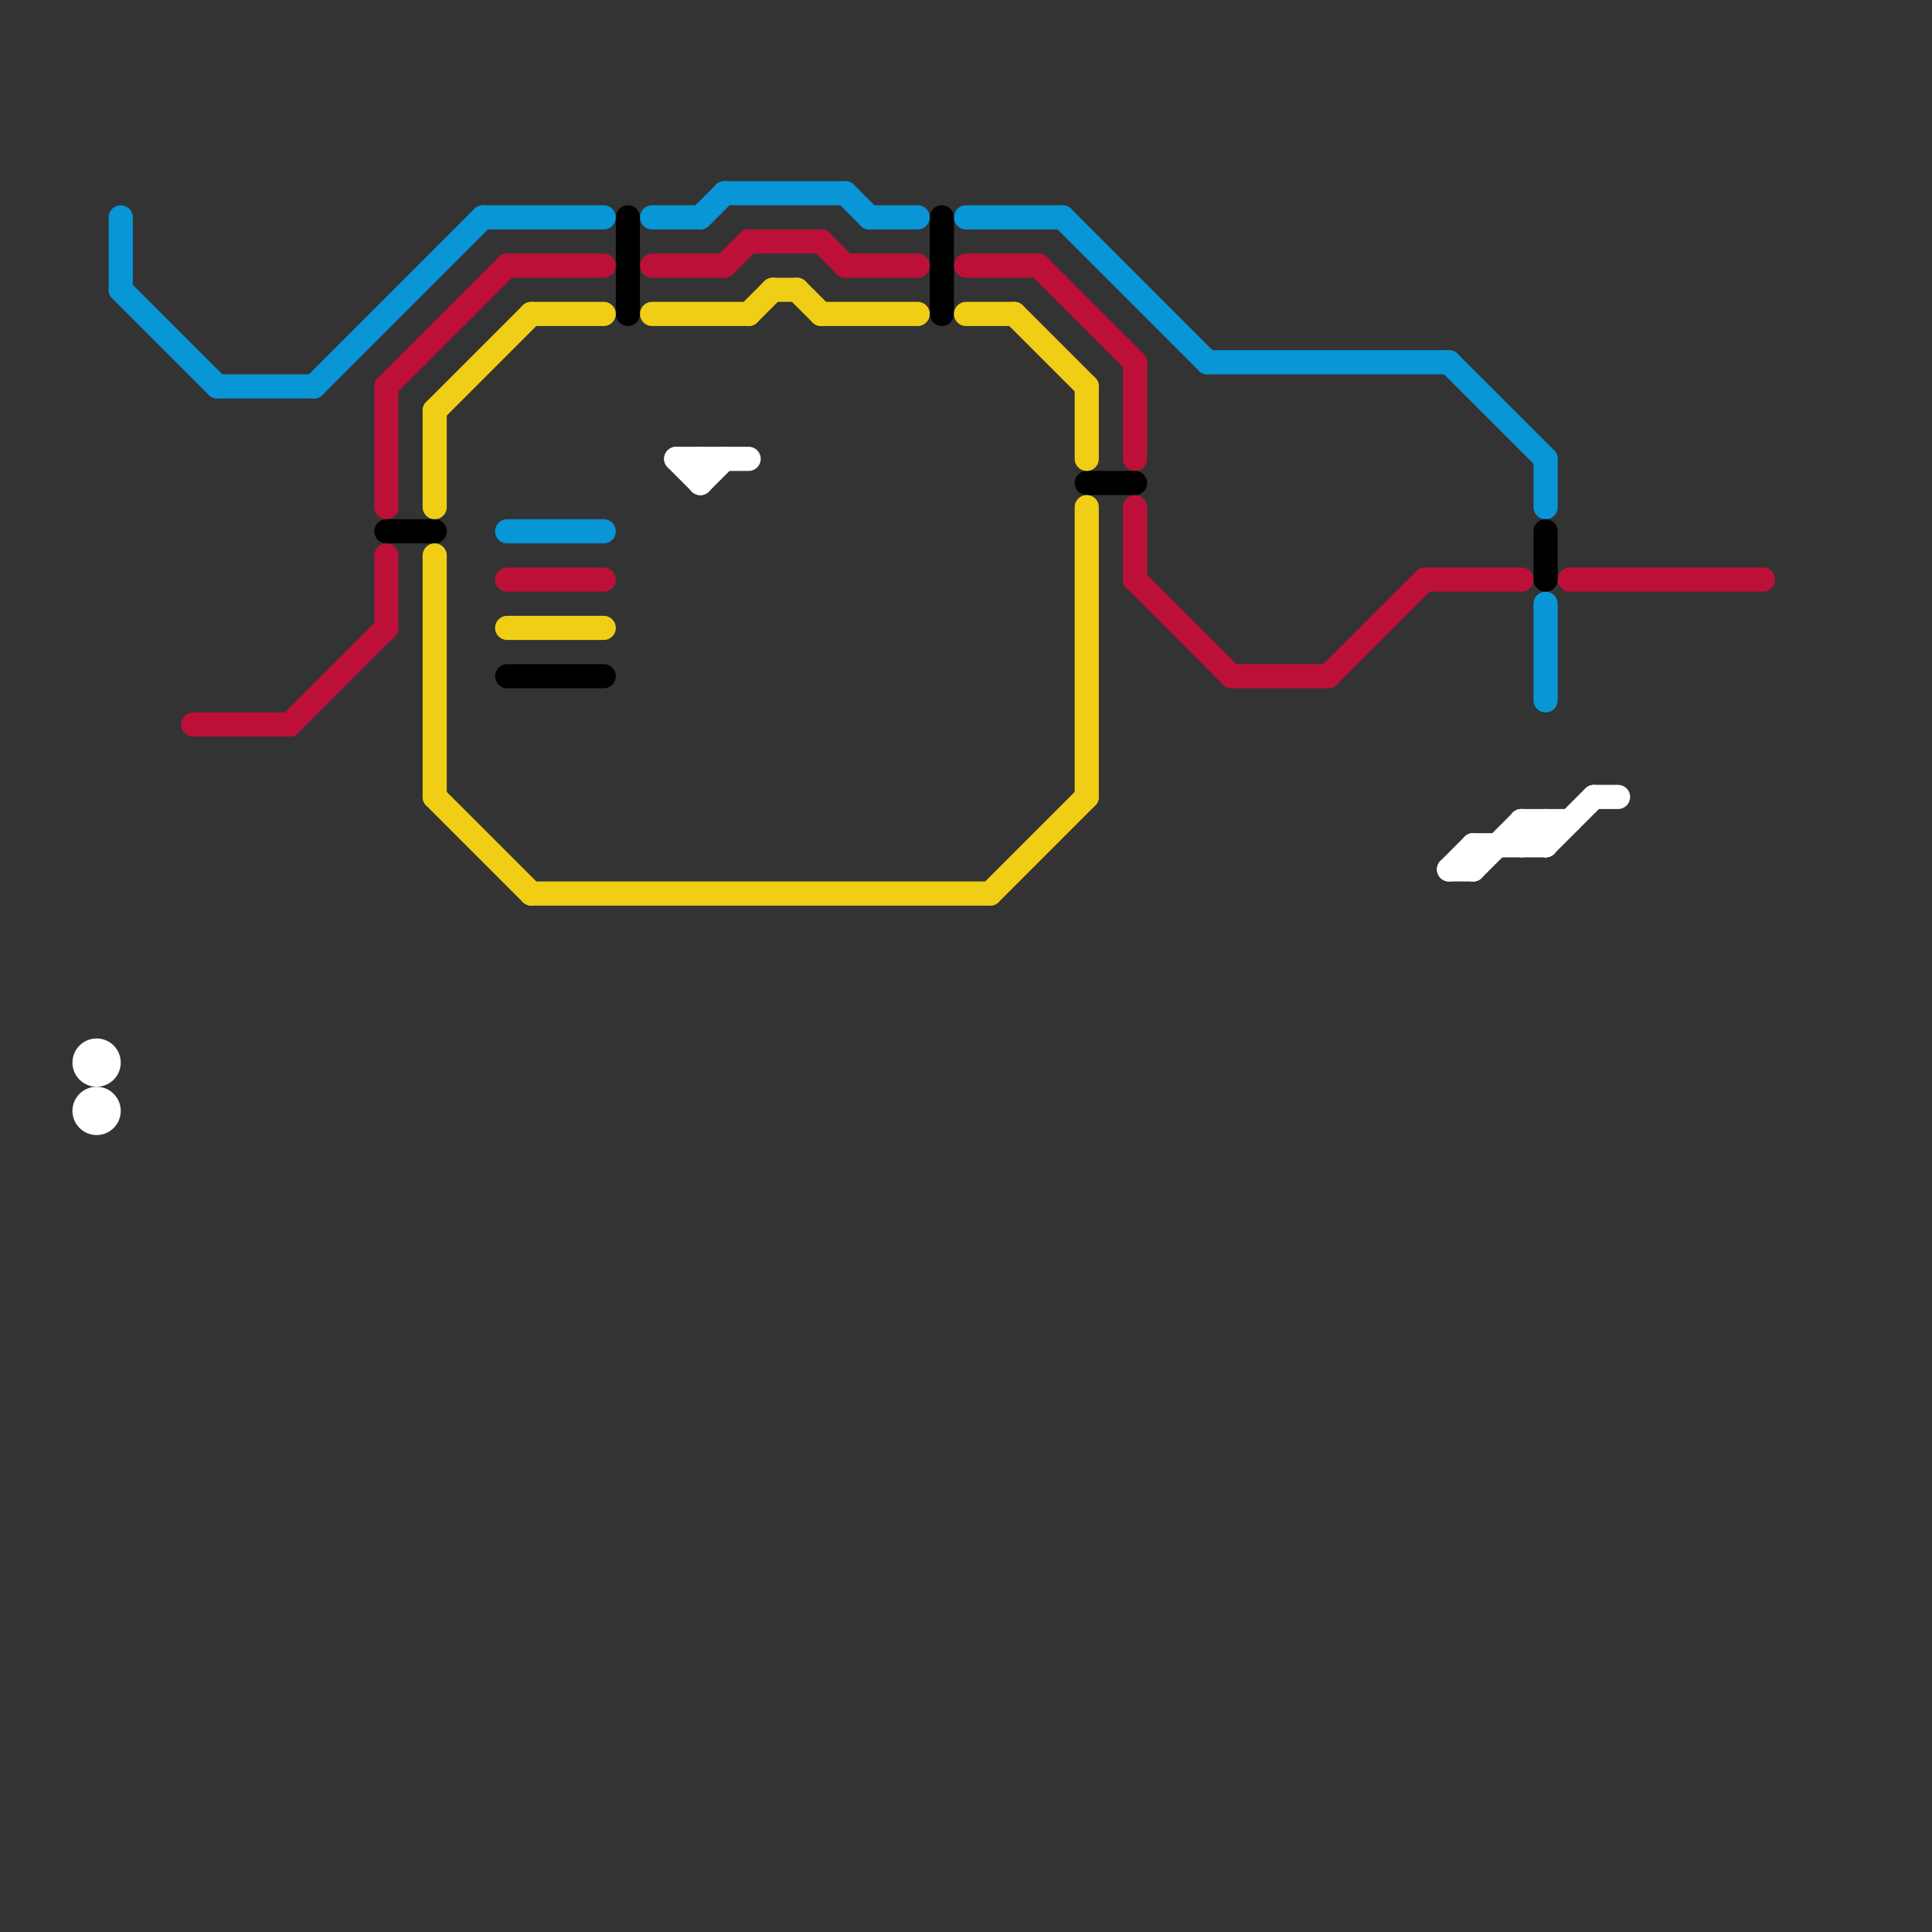 
<svg version="1.1" xmlns="http://www.w3.org/2000/svg" viewBox="0 0 80 80">
<rect x="0" y="0" width="80" height="80" fill="#333333" stroke="none"/>
<style>text { font: 1px Helvetica; font-weight: 600; white-space: pre; dominant-baseline: central; } line { stroke-width: 1; fill: none; stroke-linecap: round; stroke-linejoin: round; } .c0 { stroke: #0896d7 } .c1 { stroke: #bd1038 } .c2 { stroke: #000000 } .c3 { stroke: #f0ce15 } .c4 { stroke: #ffffff }</style><defs><g id="wm-xf"><circle r="1.2" fill="#000"/><circle r="0.9" fill="#fff"/><circle r="0.6" fill="#000"/><circle r="0.3" fill="#fff"/></g><g id="wm"><circle r="0.6" fill="#000"/><circle r="0.3" fill="#fff"/></g></defs><line class="c0" x1="36" y1="9" x2="38" y2="9"/><line class="c0" x1="44" y1="9" x2="50" y2="15"/><line class="c0" x1="5" y1="12" x2="9" y2="16"/><line class="c0" x1="5" y1="9" x2="5" y2="12"/><line class="c0" x1="64" y1="25" x2="64" y2="29"/><line class="c0" x1="21" y1="22" x2="25" y2="22"/><line class="c0" x1="20" y1="9" x2="25" y2="9"/><line class="c0" x1="13" y1="16" x2="20" y2="9"/><line class="c0" x1="50" y1="15" x2="60" y2="15"/><line class="c0" x1="30" y1="8" x2="35" y2="8"/><line class="c0" x1="9" y1="16" x2="13" y2="16"/><line class="c0" x1="60" y1="15" x2="64" y2="19"/><line class="c0" x1="64" y1="19" x2="64" y2="21"/><line class="c0" x1="40" y1="9" x2="44" y2="9"/><line class="c0" x1="35" y1="8" x2="36" y2="9"/><line class="c0" x1="29" y1="9" x2="30" y2="8"/><line class="c0" x1="27" y1="9" x2="29" y2="9"/><line class="c1" x1="65" y1="24" x2="73" y2="24"/><line class="c1" x1="59" y1="24" x2="63" y2="24"/><line class="c1" x1="35" y1="11" x2="38" y2="11"/><line class="c1" x1="16" y1="16" x2="16" y2="21"/><line class="c1" x1="16" y1="16" x2="21" y2="11"/><line class="c1" x1="30" y1="11" x2="31" y2="10"/><line class="c1" x1="8" y1="30" x2="12" y2="30"/><line class="c1" x1="40" y1="11" x2="43" y2="11"/><line class="c1" x1="27" y1="11" x2="30" y2="11"/><line class="c1" x1="47" y1="24" x2="51" y2="28"/><line class="c1" x1="21" y1="24" x2="25" y2="24"/><line class="c1" x1="51" y1="28" x2="55" y2="28"/><line class="c1" x1="47" y1="15" x2="47" y2="19"/><line class="c1" x1="12" y1="30" x2="16" y2="26"/><line class="c1" x1="31" y1="10" x2="34" y2="10"/><line class="c1" x1="21" y1="11" x2="25" y2="11"/><line class="c1" x1="55" y1="28" x2="59" y2="24"/><line class="c1" x1="43" y1="11" x2="47" y2="15"/><line class="c1" x1="34" y1="10" x2="35" y2="11"/><line class="c1" x1="47" y1="21" x2="47" y2="24"/><line class="c1" x1="16" y1="23" x2="16" y2="26"/><line class="c2" x1="45" y1="20" x2="47" y2="20"/><line class="c2" x1="21" y1="28" x2="25" y2="28"/><line class="c2" x1="16" y1="22" x2="18" y2="22"/><line class="c2" x1="64" y1="22" x2="64" y2="24"/><line class="c2" x1="39" y1="9" x2="39" y2="13"/><line class="c2" x1="26" y1="9" x2="26" y2="13"/><line class="c3" x1="18" y1="33" x2="22" y2="37"/><line class="c3" x1="18" y1="17" x2="22" y2="13"/><line class="c3" x1="41" y1="37" x2="45" y2="33"/><line class="c3" x1="45" y1="16" x2="45" y2="19"/><line class="c3" x1="33" y1="12" x2="34" y2="13"/><line class="c3" x1="40" y1="13" x2="42" y2="13"/><line class="c3" x1="21" y1="26" x2="25" y2="26"/><line class="c3" x1="22" y1="13" x2="25" y2="13"/><line class="c3" x1="34" y1="13" x2="38" y2="13"/><line class="c3" x1="45" y1="21" x2="45" y2="33"/><line class="c3" x1="32" y1="12" x2="33" y2="12"/><line class="c3" x1="22" y1="37" x2="41" y2="37"/><line class="c3" x1="42" y1="13" x2="45" y2="16"/><line class="c3" x1="31" y1="13" x2="32" y2="12"/><line class="c3" x1="27" y1="13" x2="31" y2="13"/><line class="c3" x1="18" y1="17" x2="18" y2="21"/><line class="c3" x1="18" y1="23" x2="18" y2="33"/><line class="c4" x1="64" y1="35" x2="66" y2="33"/><line class="c4" x1="29" y1="19" x2="29" y2="20"/><line class="c4" x1="61" y1="35" x2="64" y2="35"/><line class="c4" x1="64" y1="34" x2="64" y2="35"/><line class="c4" x1="66" y1="33" x2="67" y2="33"/><line class="c4" x1="28" y1="19" x2="29" y2="20"/><line class="c4" x1="63" y1="34" x2="63" y2="35"/><line class="c4" x1="60" y1="36" x2="61" y2="36"/><line class="c4" x1="63" y1="35" x2="64" y2="34"/><line class="c4" x1="63" y1="34" x2="64" y2="35"/><line class="c4" x1="63" y1="34" x2="65" y2="34"/><line class="c4" x1="29" y1="20" x2="30" y2="19"/><line class="c4" x1="61" y1="36" x2="63" y2="34"/><line class="c4" x1="61" y1="35" x2="61" y2="36"/><line class="c4" x1="28" y1="19" x2="31" y2="19"/><line class="c4" x1="60" y1="36" x2="61" y2="35"/><circle cx="4" cy="44" r="1" fill="#ffffff" /><circle cx="4" cy="46" r="1" fill="#ffffff" />
</svg>
